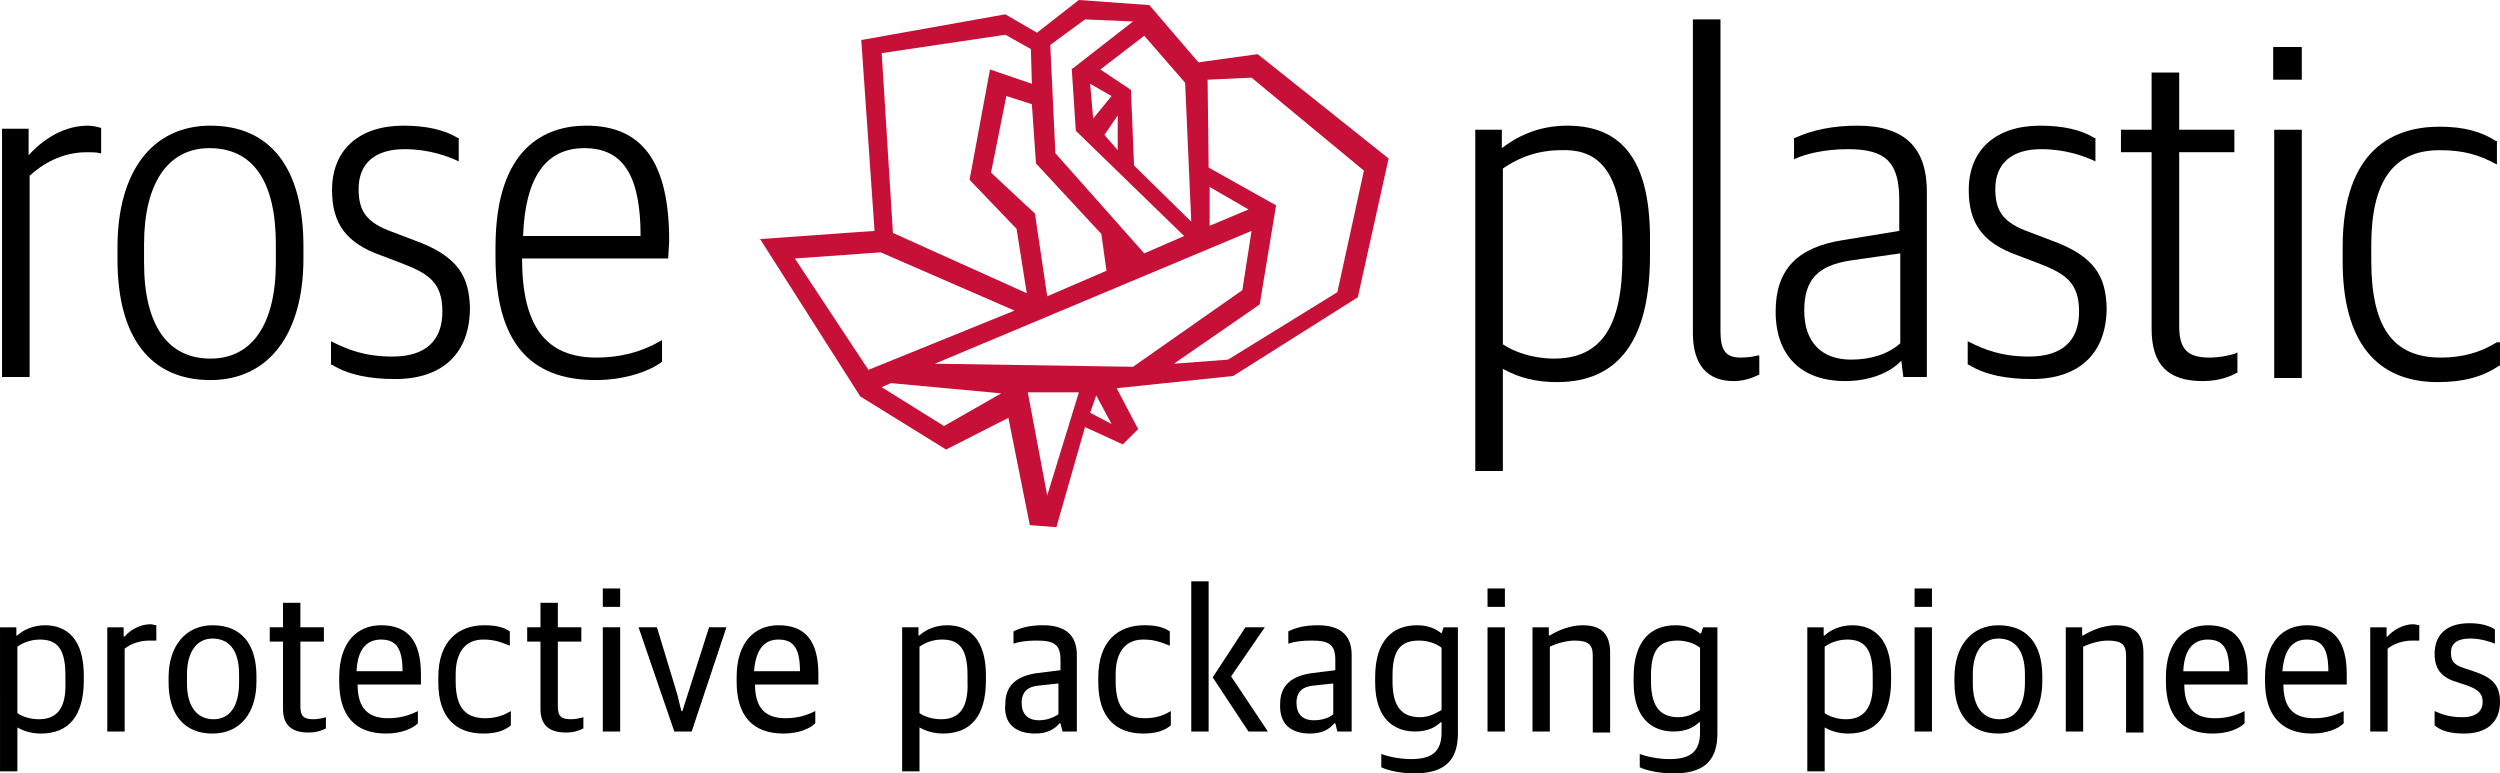<svg enable-background="new 0 0 425.2 184.3" xmlns="http://www.w3.org/2000/svg" viewBox="85.9 54.6 244.7 75.7"><path d="m327.1 126.4c2.2 0 3.5-1.1 3.5-3.1 0-1.7-.8-2.4-2.6-3l-.9-.3c-.9-.3-1.3-.6-1.3-1.5 0-1 .7-1.4 1.9-1.4 1 0 1.9.3 2.4.5v-1.4c-.5-.3-1.2-.6-2.5-.6-2.3 0-3.4 1.2-3.4 3 0 1.7.9 2.4 2.3 2.8l.9.3c1.1.4 1.5.8 1.5 1.6 0 .9-.6 1.5-2 1.5-1.3 0-2-.3-2.7-.6v1.4c.7.6 1.7.8 2.9.8m-9.2-.2h1.7v-8.1c.6-.5 1.5-.8 2.4-.8h.7v-1.5c-.1 0-.4-.1-.6-.1-1 0-2 .6-2.5 1.2h-.1v-.9h-1.6zm-6.2-9c1.5 0 2.1.9 2.1 3.1h-4.5c.2-2.4 1.2-3.1 2.4-3.1m.5 9.2c1.5 0 2.6-.5 3.1-1v-1.2c-.8.4-1.7.7-2.9.7-1.9 0-3-.9-3-3.3h6.2v-1c0-3.3-1.3-4.8-3.9-4.8-2.3 0-4.1 1.6-4.1 5.1v.4c0 3.3 1.6 5.1 4.6 5.1m-10.2-9.2c1.5 0 2.1.9 2.1 3.1h-4.5c.1-2.4 1.2-3.1 2.4-3.1m.5 9.2c1.5 0 2.6-.5 3.1-1v-1.2c-.8.4-1.7.7-2.9.7-1.9 0-3-.9-3-3.3h6.2v-1c0-3.3-1.3-4.8-3.9-4.8-2.3 0-4.1 1.6-4.1 5.1v.4c-0 3.3 1.5 5.1 4.6 5.1m-14.4-.2h1.7v-8.3c.6-.3 1.6-.6 2.4-.6 1.4 0 1.8.4 1.8 1.5v7.5h1.7v-7.8c0-1.9-.9-2.7-2.7-2.7-1.2 0-2.4.5-3.2 1h-.1v-.8h-1.6zm-6.5-1.2c-1.5 0-2.6-1.1-2.6-3.5v-.9c0-2.1.9-3.5 2.5-3.5 1.5 0 2.6 1 2.6 3.5v.8c0 2.3-.9 3.6-2.5 3.6m-.1 1.4c2.7 0 4.3-2 4.3-5.1v-.5c0-3.2-1.5-5-4.3-5-2.6 0-4.3 2-4.3 5.1v.5c0 3.1 1.5 5 4.3 5m-8.2-12.4h1.7v-1.8h-1.7zm0 12.2h1.7v-10.2h-1.7zm-6.7-1.2c-.9 0-1.7-.3-2.1-.6v-6.5c.4-.3 1.2-.7 2.2-.7 1.7 0 2.5.9 2.5 3.5v.6c.1 2.6-.9 3.7-2.6 3.7m-3.8 5.1h1.7v-4.3c.5.3 1.3.6 2.3.6 2.7 0 4.2-1.7 4.2-5.2v-.5c0-3.6-1.7-4.9-3.8-4.9-1.2 0-2.2.5-2.7 1h-.1v-.8h-1.6zm-12.6-5.3c-1.6 0-2.7-.8-2.7-3.5v-.6c0-2.6.9-3.4 2.6-3.4.9 0 1.7.3 2.2.7v6.1c-.4.2-1.1.7-2.1.7m-.5 5.5c2.7 0 4.3-1 4.3-3.9v-10.4h-1.4l-.2.6h-.1c-.5-.4-1.2-.8-2.4-.8-2.4 0-4.1 1.5-4.1 5.1v.5c0 3.7 2 4.8 3.9 4.8 1.2 0 2-.4 2.5-.9h.1v1c0 2-1.1 2.6-3 2.6-1.2 0-2.4-.3-2.9-.5v1.3c.6.3 1.9.6 3.3.6m-13.8-4.1h1.7v-8.3c.6-.3 1.6-.6 2.4-.6 1.4 0 1.8.4 1.8 1.5v7.5h1.7v-7.8c0-1.9-.9-2.7-2.7-2.7-1.2 0-2.4.5-3.2 1h-.1v-.8h-1.6zm-4.4-12.2h1.7v-1.8h-1.7zm0 12.2h1.7v-10.2h-1.7zm-6.6-1.4c-1.6 0-2.7-.8-2.7-3.5v-.6c0-2.6.9-3.4 2.6-3.4.9 0 1.7.3 2.2.7v6.1c-.4.2-1.1.7-2.1.7m-.6 5.5c2.7 0 4.3-1 4.3-3.9v-10.4h-1.4l-.2.6c-.5-.4-1.2-.8-2.4-.8-2.4 0-4.1 1.5-4.1 5.1v.5c0 3.7 2 4.8 3.9 4.8 1.2 0 2-.4 2.5-.9h.1v1c0 2-1.1 2.6-3 2.6-1.2 0-2.4-.3-2.9-.5v1.3c.6.3 1.9.6 3.2.6m-9.8-5.2c-1.1 0-1.7-.6-1.7-1.7s.6-1.6 1.7-1.7l1.9-.2v3c-.3.3-1 .6-1.9.6m-.4 1.3c1.2 0 1.9-.4 2.4-1h.1l.2.8h1.4v-7.5c0-2-1.2-2.9-3.3-2.9-1.2 0-2.1.2-2.9.6v1.2c.6-.2 1.3-.3 2.3-.3 1.7 0 2.3.4 2.3 1.9v1l-2.4.3c-1.9.3-3 1.2-3 3-.1 2 1.1 2.9 2.9 2.9m-9.5-5.5 3.5 5.3h1.9l-3.6-5.4 3.3-4.8h-1.9zm-.4-9.4h-1.7v14.7h1.7zm-6.4 14.9c1.3 0 2.1-.3 2.7-.8v-1.4c-.5.3-1.3.7-2.5.7-1.9 0-2.9-1-2.9-3.6v-.7c0-2.1.9-3.4 2.7-3.4 1.2 0 1.8.3 2.6.6v-1.4c-.6-.4-1.3-.6-2.5-.6-2.5 0-4.5 1.5-4.5 5.1v.5c0 3.4 1.7 5 4.4 5m-10.2-1.3c-1.1 0-1.7-.6-1.7-1.7s.6-1.6 1.7-1.7l1.9-.2v3c-.4.3-1.1.6-1.9.6m-.4 1.3c1.2 0 1.9-.4 2.4-1h.1l.2.8h1.4v-7.5c0-2-1.2-2.9-3.3-2.9-1.2 0-2.1.2-2.9.6v1.2c.6-.2 1.3-.3 2.3-.3 1.7 0 2.3.4 2.3 1.9v1l-2.4.3c-1.9.3-3 1.2-3 3-.2 2 1.1 2.9 2.9 2.9m-9.2-1.4c-.9 0-1.7-.3-2.1-.6v-6.5c.4-.3 1.2-.7 2.2-.7 1.7 0 2.5.9 2.5 3.5v.6c.1 2.6-.8 3.7-2.6 3.7m-3.8 5.1h1.7v-4.3c.5.3 1.3.6 2.3.6 2.7 0 4.2-1.7 4.2-5.2v-.5c0-3.6-1.7-4.9-3.8-4.9-1.2 0-2.2.5-2.7 1h-.1v-.8h-1.6zm-12.1-12.9c1.5 0 2.1.9 2.1 3.1h-4.5c.2-2.4 1.2-3.1 2.4-3.1m.5 9.2c1.5 0 2.6-.5 3.1-1v-1.2c-.8.4-1.7.7-2.9.7-1.9 0-3-.9-3-3.3h6.2v-1c0-3.3-1.3-4.8-3.9-4.8-2.3 0-4.1 1.6-4.1 5.1v.4c0 3.3 1.5 5.1 4.6 5.1m-10.7-.2h1.7l3.4-10.2h-1.7l-2.1 6.6c-.3.9-.5 1.6-.5 1.6h-.1s-.2-.7-.4-1.6l-2-6.6h-1.8zm-7-12.2h1.7v-1.8h-1.7zm0 12.2h1.7v-10.2h-1.7zm-3.6.1c.8 0 1.3-.2 1.7-.4v-1.1c-.3.1-.8.2-1.2.2-1 0-1.3-.3-1.3-1.3v-6.3h2.3v-1.4h-2.3v-2.4h-1.7v2.4h-1.3v1.4h1.3v6.6c0 1.7 1 2.3 2.5 2.3m-8.1.1c1.3 0 2.1-.3 2.7-.8v-1.4c-.5.3-1.3.7-2.5.7-1.9 0-2.9-1-2.9-3.6v-.7c0-2.1.9-3.4 2.7-3.4 1.2 0 1.8.3 2.6.6v-1.4c-.6-.4-1.3-.6-2.5-.6-2.5 0-4.5 1.5-4.5 5.1v.5c0 3.4 1.7 5 4.4 5m-10-9.2c1.5 0 2.1.9 2.1 3.1h-4.5c.1-2.4 1.2-3.1 2.4-3.1m.5 9.2c1.5 0 2.6-.5 3.1-1v-1.2c-.8.4-1.7.7-2.9.7-1.9 0-3-.9-3-3.3h6.2v-1c0-3.3-1.3-4.8-3.9-4.8-2.3 0-4.1 1.6-4.1 5.1v.4c0 3.3 1.5 5.1 4.6 5.1m-7.6-.1c.8 0 1.3-.2 1.7-.4v-1.1c-.3.1-.8.2-1.2.2-1 0-1.3-.3-1.3-1.3v-6.3h2.3v-1.4h-2.3v-2.4h-1.7v2.4h-1.3v1.4h1.3v6.6c0 1.7 1 2.3 2.5 2.3m-9.3-1.3c-1.5 0-2.6-1.1-2.6-3.5v-.9c0-2.1.9-3.5 2.5-3.5 1.5 0 2.6 1 2.6 3.5v.8c0 2.3-.9 3.6-2.5 3.6m-.1 1.4c2.7 0 4.3-2 4.3-5.1v-.5c0-3.2-1.5-5-4.3-5-2.6 0-4.3 2-4.3 5.1v.5c0 3.1 1.5 5 4.3 5m-10.3-.2h1.7v-8.1c.6-.5 1.5-.8 2.4-.8h.7v-1.5c-.1 0-.4-.1-.6-.1-1 0-2 .6-2.5 1.2h-.1v-.9h-1.6zm-6.7-1.2c-.9 0-1.7-.3-2.1-.6v-6.5c.4-.3 1.2-.7 2.2-.7 1.7 0 2.5.9 2.5 3.5v.6c.1 2.6-.8 3.7-2.6 3.7m-3.8 5.1h1.7v-4.3c.5.3 1.3.6 2.3.6 2.7 0 4.2-1.7 4.2-5.2v-.5c0-3.6-1.7-4.9-3.8-4.9-1.2 0-2.2.5-2.7 1h-.1v-.8h-1.6z"></path><path d="m94.5 66.9c-2.9 0-5 2-5.8 2.9v-2.6h-2.6v24.3h2.7v-19.7c1.2-1.1 3.1-2.3 5.6-2.3.4 0 1 0 1.3.1h.1v-2.5h-.1c-.3-.1-.8-.2-1.2-.2"></path><path d="m106.5 66.9c-5.7 0-9.1 4.5-9.1 11.9v1.2c0 7.6 3.2 11.8 9.1 11.8 5.7 0 9.1-4.5 9.1-11.9v-1.2c0-7.6-3.2-11.8-9.1-11.8m6.4 11.6v1.8c0 6-2.3 9.4-6.4 9.4-4.2 0-6.5-3.3-6.5-9.4v-1.8c0-5.9 2.3-9.4 6.4-9.4 4.3 0 6.5 3.3 6.5 9.4"></path><path d="m126.4 78.1-2.1-.8c-2.5-.9-3.3-2-3.3-4.2 0-2.5 1.6-3.9 4.5-3.9 2.4 0 4.2.7 5.1 1.1l.2.1v-2.3h-.1c-1.3-.8-3.1-1.2-5.3-1.2-4.4 0-7 2.4-7 6.3 0 3.3 1.4 5.2 4.8 6.4l2.1.8c2.6 1 3.9 1.9 3.9 4.7 0 2.9-1.7 4.4-4.9 4.4-2.7 0-4.4-.7-5.8-1.4l-.2-.1v2.3h.1c1.6 1 3.7 1.4 6.2 1.4 4.6 0 7.3-2.5 7.3-7-.1-2.9-1-5-5.5-6.6"></path><path d="m151.4 78.2c0-7.7-2.6-11.3-8.1-11.3-4 0-8.9 2.1-8.9 11.9v1c0 8.1 3.2 12 9.8 12 3.1 0 5.5-1 6.5-1.8v-2.1l-.2.1c-1.9 1.1-4 1.6-6.2 1.6-5 0-7.3-3.1-7.3-9.7h14.3zm-2.8-.5h-11.5c.2-5.7 2.2-8.6 6-8.6s5.5 2.7 5.5 8.6"></path><path d="m239.3 66.9c-3 0-5.1 1.2-6.4 2.2v-1.8h-2.6v33.4h2.7v-10c1.6.9 3.3 1.3 5.3 1.3 6.1 0 9.1-4.2 9.1-12.4v-1.2c.1-7.8-2.5-11.5-8.1-11.5m5.4 11.5v1.4c0 6.8-2.1 9.9-6.7 9.9-2.1 0-4-.7-5-1.4v-17.2c1-.7 2.9-1.8 5.7-1.8 2.8-.1 6 1 6 9.1"></path><path d="m256.3 89.6c-1.5 0-2-.7-2-2.6v-30.5h-2.7v30.7c0 3.1 1.4 4.7 4 4.7.8 0 1.6-.2 2.4-.6h.1v-1.9h-.2c-.3.1-1 .2-1.6.2"></path><path d="m267.7 66.9c-2.3 0-4.4.4-6.1 1.2h-.1v2.1l.2-.1c.9-.4 2.7-.9 5.1-.9 3.7 0 5 1.3 5 5v3l-5.5.9c-4.5.7-6.6 2.9-6.6 7 0 4.3 2.5 6.8 6.8 6.8 2.2 0 4.3-.7 5.5-2l.2 1.6h2.3v-17.8c.1-4.6-2.1-6.8-6.8-6.8m4.2 12.5v8.8c-1.1 1-2.8 1.6-4.8 1.6-2.9 0-4.6-1.7-4.6-4.8 0-3 1.3-4.4 4.5-4.9z"></path><path d="m286.6 78.1-2.1-.8c-2.5-.9-3.3-2-3.3-4.2 0-2.5 1.6-3.9 4.5-3.9 2.4 0 4.2.7 5.1 1.1l.2.1v-2.3h-.1c-1.3-.8-3.1-1.2-5.3-1.2-4.4 0-7 2.4-7 6.3 0 3.3 1.4 5.2 4.8 6.4l2.1.8c2.6 1 3.9 1.9 3.9 4.7 0 2.9-1.7 4.4-4.9 4.4-2.7 0-4.4-.7-5.8-1.4l-.2-.1v2.3h.1c1.6 1 3.7 1.4 6.2 1.4 4.6 0 7.3-2.5 7.3-7-.1-2.9-1-5-5.5-6.6"></path><path d="m302.2 89.6c-2.2 0-3-.8-3-3.1v-17h5.4v-2.2h-5.4v-5.6h-2.7v5.6h-3v2.2h3v17.3c0 3.5 1.6 5.1 5 5.1 1.7 0 2.8-.5 3.3-.8h.1v-2l-.2.1c-.6.2-1.6.4-2.5.4"></path><path d="m308.4 59.2h2.8v3.2h-2.8z"></path><path d="m308.5 67.3h2.7v24.3h-2.7z"></path><path d="m330.3 88.1c-1.6 1-3.4 1.5-5.5 1.5-4.7 0-6.8-3-6.8-9.5v-1.5c0-6.3 2.2-9.3 6.7-9.3 2.4 0 3.9.5 5.4 1.3l.2.1v-2.3h-.1c-1.4-.9-3.1-1.4-5.5-1.4-4.3 0-9.5 2-9.5 11.8v1.4c0 7.7 3.2 11.8 9.3 11.8 2.5 0 4.4-.5 6-1.6h.1v-2.3z"></path><path d="m192.6 95 .6-1.7 1.5 2.8zm-6.1-2h5l-3.1 10.1zm-14.3-.5.9-.4 10.8 1-5.6 3.2zm-8.5-12.6 8.4-.6 13.1 5.7-14.3 5.8zm13.7 10.3 31-13-.9 5.8-10.7 7.5zm26.9-17.3 3.8 2.2-3.8 1.6zm-10.3-5.1 1.3-1.9v3.4zm-6.8 7.7-4.3-4 1.5-7.5 2.5.8.4 5.8 6.4 6.9.5 3.6-5.8 2.5zm5.4-12.7 2.1 1.2-1.8 2.2zm16.6 21.6 1.6-9.7-6.6-3.7-.1-8.6 4.3-.2 11 9.1-2.6 11.9-10.7 6.6-5.3.4zm-12.3-13.6-.3-7.4-3-2 4.3-3.3 4 4.6.6 13.6zm-23.6 6.6-1.1-17.6 12.1-1.8 2.5 1.4.1 3.4-4.1-1.4-2 10.8 4.6 4.8 1 6.3zm15.9-7.8-.5-10.6 3.4-2.5 4.7.2-5.9 4.6h-.1l.4 6.1 10.6 10.3-3.9 1.7zm2.3-15-4.1 3.2-3.1-1.8-14 2.5h-.1l1.3 18.7-11.2.8 9.8 15.4 8.4 5.2 6.1-3.1 2.1 10.5 2.6.2 2.8-9.8 3.7 1.7 1.5-1.5-2.1-4 11.4-1.2 12.2-7.7 3-13.5v-.1l-12.8-10.2-5.8.8-4.8-5.6z" fill="#c61037"></path></svg>